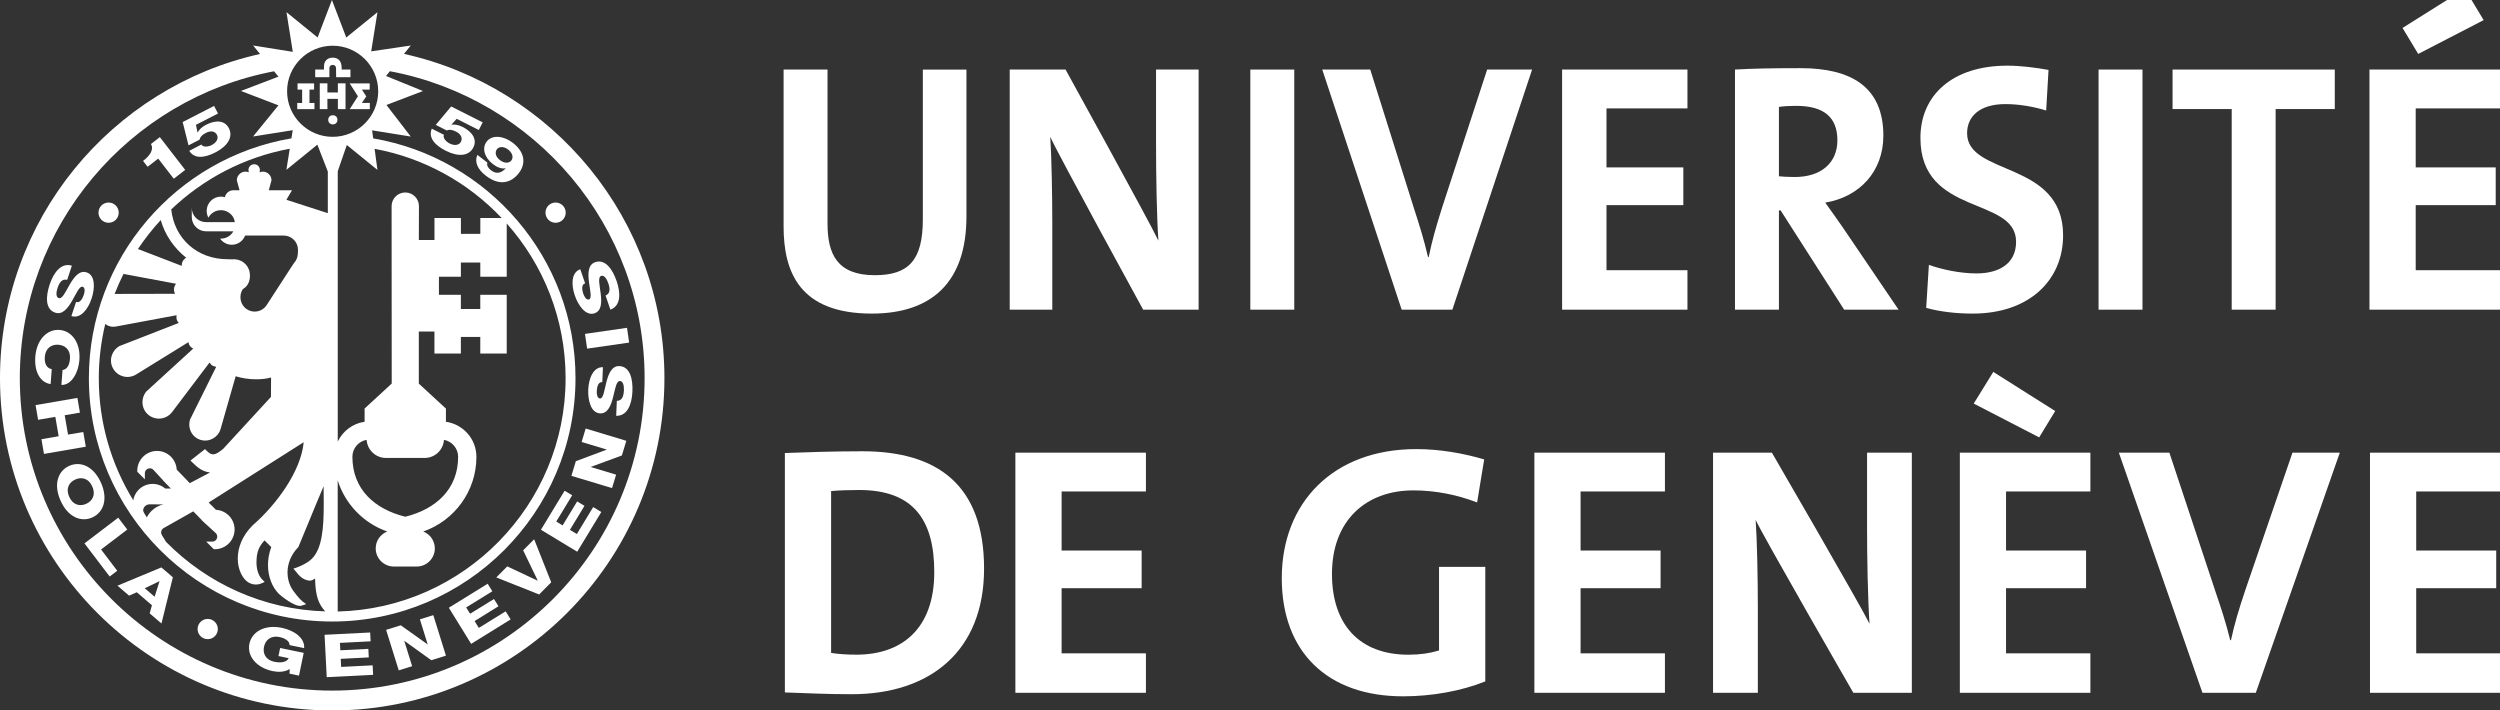 <?xml version="1.0" encoding="utf-8"?>
<!-- Generator: Adobe Illustrator 16.0.0, SVG Export Plug-In . SVG Version: 6.00 Build 0)  -->
<!DOCTYPE svg PUBLIC "-//W3C//DTD SVG 1.1//EN" "http://www.w3.org/Graphics/SVG/1.1/DTD/svg11.dtd">
<svg version="1.1" id="Layer_1" xmlns="http://www.w3.org/2000/svg" xmlns:xlink="http://www.w3.org/1999/xlink" x="0px" y="0px"
	 width="212.891px" height="60.499px" viewBox="20.492 100.212 212.891 60.499"
	 enable-background="new 20.492 100.212 212.891 60.499" xml:space="preserve">
<rect x="20.492" y="100.212" width="212.891" height="60.499" fill="#333333" stroke="none"/>
<g>
	<path fill="#FFFFFF" d="M33.965,113.719l1.325,1.713l0.972-0.752l-2.159-2.791l-0.762,0.588c0.303,0.472-0.131,1.037-0.667,1.438
		l0.388,0.501L33.965,113.719z"/>
	<path fill="#FFFFFF" d="M37.483,112.109c0.067-0.272,0.26-0.436,0.552-0.584c0.426-0.219,0.777-0.133,0.934,0.174
		c0.157,0.307-0.045,0.66-0.445,0.865c-0.31,0.16-0.749,0.203-0.883-0.043l-1.033,0.533c0.446,0.721,1.31,0.606,2.234,0.133
		c0.985-0.506,1.54-1.279,1.142-2.055c-0.336-0.654-1.078-0.738-1.947-0.293c-0.323,0.166-0.578,0.389-0.712,0.651l-0.012,0.006
		l-0.136-0.653l1.878-0.964l-0.333-0.647l-2.674,1.373l0.498,1.986L37.483,112.109z"/>
	<path fill="#FFFFFF" d="M59.889,111.023c-0.323-0.162-0.652-0.238-0.943-0.192l-0.013-0.007l0.449-0.493l1.884,0.952l0.329-0.651
		l-2.685-1.354l-1.313,1.57l0.938,0.473c0.262-0.106,0.506-0.045,0.799,0.103c0.428,0.218,0.563,0.554,0.408,0.859
		c-0.154,0.308-0.561,0.352-0.963,0.147c-0.311-0.156-0.604-0.486-0.483-0.738l-1.036-0.523c-0.32,0.786,0.279,1.417,1.206,1.887
		c0.987,0.498,1.94,0.492,2.333-0.285C61.129,112.116,60.761,111.464,59.889,111.023z"/>
	<path fill="#FFFFFF" d="M64.161,112.373c-0.783-0.605-1.76-0.707-2.221-0.111c-0.421,0.545-0.22,1.346,0.526,1.924
		c0.323,0.252,0.741,0.438,1.075,0.352l0.011,0.008c-0.306,0.352-0.748,0.555-1.245,0.17c-0.113-0.086-0.217-0.199-0.275-0.313
		c-0.062-0.112-0.078-0.234-0.031-0.34l-0.859-0.664c-0.27,0.619,0.039,1.246,0.725,1.777c1.201,0.926,2.185,0.581,2.808-0.223
		C65.252,114.201,65.259,113.223,64.161,112.373z M64.04,113.873c-0.194,0.251-0.59,0.271-0.979-0.029
		c-0.378-0.293-0.448-0.672-0.246-0.933c0.179-0.231,0.591-0.24,0.937,0.026C64.145,113.244,64.231,113.623,64.04,113.873z"/>
	<path fill="#FFFFFF" d="M25.199,126.839c0.62,0.206,1.074-0.392,1.435-1.016c0.362-0.628,0.632-1.28,0.897-1.192
		c0.226,0.075,0.186,0.422,0.1,0.682c-0.124,0.369-0.356,0.732-0.661,0.607l-0.4,1.207c0.776,0.25,1.414-0.566,1.72-1.488
		c0.289-0.869,0.333-1.984-0.417-2.231c-0.63-0.209-1.081,0.411-1.439,1.024c-0.361,0.623-0.637,1.267-0.939,1.164
		c-0.255-0.082-0.226-0.49-0.105-0.854c0.168-0.511,0.411-0.806,0.822-0.698l0.4-1.206c-0.882-0.282-1.539,0.541-1.892,1.604
		C24.382,125.459,24.329,126.552,25.199,126.839z"/>
	<path fill="#FFFFFF" d="M24.802,132.918l0.097-1.27c-0.411-0.08-0.637-0.438-0.591-1.029c0.064-0.816,0.624-1.092,1.159-1.051
		c0.534,0.043,1.045,0.396,0.982,1.215c-0.041,0.529-0.262,0.896-0.631,0.938l-0.098,1.269c0.871,0.032,1.453-1.064,1.533-2.115
		c0.114-1.474-0.646-2.488-1.689-2.567c-1.044-0.082-1.952,0.811-2.065,2.278C23.403,131.818,23.878,132.782,24.802,132.918z"/>
	<polygon fill="#FFFFFF" points="27.583,137 26.286,137.221 26.001,135.573 27.299,135.35 27.082,134.096 23.521,134.709 
		23.737,135.961 25.203,135.709 25.488,137.359 24.021,137.614 24.237,138.866 27.798,138.25 	"/>
	<path fill="#FFFFFF" d="M29.086,141.309c-0.629-1.399-1.746-1.854-2.702-1.424c-0.955,0.43-1.362,1.563-0.733,2.967
		c0.629,1.4,1.746,1.853,2.702,1.424C29.308,143.848,29.715,142.713,29.086,141.309z M27.832,143.116
		c-0.489,0.219-1.106,0.151-1.443-0.599c-0.335-0.748,0.026-1.254,0.516-1.473c0.489-0.219,1.107-0.152,1.443,0.596
		S28.322,142.895,27.832,143.116z"/>
	<polygon fill="#FFFFFF" points="31.329,145.307 30.559,144.295 27.684,146.484 29.832,149.307 30.476,148.816 29.099,147.004 	"/>
	<path fill="#FFFFFF" d="M30.495,150.086l0.99,0.85l0.655-0.291l1.291,1.109l-0.194,0.688l1.005,0.865l0.97-3.934l-0.979-0.842
		L30.495,150.086z M33.659,151.029l-0.84-0.723l1.245-0.6l0.011,0.01L33.659,151.029z"/>
	<path fill="#FFFFFF" d="M44.304,154.463c0.501,0.104,0.865,0.371,0.843,0.682l1.244,0.26c0.07-0.909-0.906-1.522-1.896-1.729
		c-1.445-0.301-2.552,0.324-2.765,1.352c-0.211,1.023,0.555,2.035,2,2.337c0.442,0.092,1.029,0.09,1.427-0.185l-0.007,0.4
		l0.803,0.166l0.402-1.938l-2.007-0.416l-0.143,0.687l0.87,0.18c-0.134,0.31-0.593,0.439-1.209,0.31
		c-0.802-0.166-1.002-0.756-0.892-1.277C43.084,154.76,43.5,154.299,44.304,154.463z"/>
	<polygon fill="#FFFFFF" points="49.543,157.004 49.508,156.316 51.896,156.195 51.859,155.467 49.471,155.588 49.439,154.958 
		52.052,154.825 52.014,154.073 48.131,154.268 48.315,157.877 52.266,157.678 52.224,156.87 	"/>
	<polygon fill="#FFFFFF" points="56.249,152.952 56.911,155.077 56.898,155.083 54.618,153.459 53.372,153.848 54.447,157.297 
		55.588,156.943 54.919,154.792 54.932,154.788 57.219,156.434 58.466,156.045 57.391,152.596 	"/>
	<polygon fill="#FFFFFF" points="61.267,153.682 60.907,153.098 62.941,151.838 62.557,151.221 60.522,152.477 60.19,151.938 
		62.417,150.563 62.021,149.92 58.713,151.965 60.614,155.04 63.977,152.959 63.553,152.27 	"/>
	<polygon fill="#FFFFFF" points="65.043,147.075 66.28,149.645 66.268,149.657 63.688,148.443 62.754,149.383 66.403,150.836 
		67.432,149.799 65.978,146.133 	"/>
	<polygon fill="#FFFFFF" points="69.614,145.689 69.024,145.333 70.264,143.288 69.641,142.911 68.4,144.954 67.86,144.625 
		69.217,142.389 68.573,141.999 66.556,145.323 69.645,147.195 71.698,143.813 71.005,143.393 	"/>
	<polygon fill="#FFFFFF" points="70.02,137.85 72.153,138.493 72.149,138.504 69.528,139.486 69.151,140.734 72.612,141.777 
		72.958,140.633 70.8,139.982 70.805,139.971 73.45,138.997 73.827,137.749 70.366,136.706 	"/>
	<path fill="#FFFFFF" d="M73.233,131.387c-0.652-0.027-0.926,0.67-1.104,1.367c-0.178,0.703-0.26,1.404-0.538,1.393
		c-0.237-0.012-0.293-0.354-0.281-0.629c0.017-0.389,0.142-0.801,0.47-0.766l0.055-1.271c-0.813-0.028-1.205,0.933-1.25,1.898
		c-0.039,0.916,0.222,2,1.01,2.035c0.663,0.027,0.928-0.689,1.105-1.381c0.178-0.695,0.27-1.393,0.588-1.375
		c0.269,0.012,0.352,0.41,0.334,0.795c-0.023,0.539-0.176,0.887-0.602,0.896l-0.056,1.271c0.925,0.032,1.333-0.938,1.383-2.06
		C74.395,132.493,74.148,131.428,73.233,131.387z"/>
	
		<rect x="70.444" y="128.382" transform="matrix(-0.99 0.143 -0.143 -0.99 162.166 246.409)" fill="#FFFFFF" width="3.615" height="1.269"/>
	<path fill="#FFFFFF" d="M71.12,126.891c0.627-0.215,0.61-0.982,0.523-1.689c-0.09-0.713-0.259-1.391,0.043-1.496
		c0.253-0.086,0.479,0.254,0.602,0.617c0.177,0.511,0.162,0.891-0.23,1.055l0.413,1.202c0.874-0.308,0.897-1.362,0.534-2.423
		c-0.348-1.014-0.967-1.914-1.834-1.617c-0.616,0.212-0.615,0.962-0.526,1.676c0.093,0.721,0.272,1.402,0.009,1.492
		c-0.226,0.078-0.402-0.223-0.492-0.48c-0.125-0.369-0.162-0.797,0.158-0.886l-0.414-1.202c-0.769,0.271-0.781,1.309-0.467,2.227
		C69.733,126.23,70.374,127.146,71.12,126.891z"/>
	<circle fill="#FFFFFF" cx="38.18" cy="153.779" r="0.862"/>
	<circle fill="#FFFFFF" cx="29.74" cy="118.321" r="0.862"/>
	<circle fill="#FFFFFF" cx="67.805" cy="118.321" r="0.862"/>
	<polygon fill="#FFFFFF" points="50.972,108.409 50.272,109.506 51.985,109.506 51.985,108.975 51.31,108.979 51.683,108.419 
		51.31,107.844 51.974,107.839 51.974,107.314 50.272,107.314 	"/>
	<polygon fill="#FFFFFF" points="47.269,108.979 46.846,108.982 46.846,107.839 47.239,107.844 47.239,107.314 45.829,107.314 
		45.829,107.844 46.221,107.839 46.221,108.982 45.804,108.979 45.804,109.506 47.269,109.506 	"/>
	<polygon fill="#FFFFFF" points="49.264,108.086 48.371,108.086 48.376,107.307 47.722,107.307 47.722,109.506 48.376,109.506 
		48.371,108.633 49.264,108.633 49.264,109.506 49.916,109.506 49.916,107.307 49.264,107.307 	"/>
	<path fill="#FFFFFF" d="M48.543,106.009c0-0.166,0.119-0.271,0.292-0.271c0.156,0,0.272,0.117,0.272,0.271l0.009,0.777h1.219
		v-0.653h-0.748l-0.003-0.167c-0.004-0.468-0.22-0.845-0.753-0.845c-0.409,0-0.692,0.229-0.742,0.622
		c-0.009,0.083-0.009,0.172-0.009,0.257v0.132h-0.746l-0.001,0.653h1.209L48.543,106.009z"/>
	<circle fill="#FFFFFF" cx="48.835" cy="110.415" r="0.392"/>
	<path fill="#FFFFFF" d="M54.893,104.801l0.579-0.713l-3.371,0.497l0.534-3.333l-2.657,2.152l-1.22-3.192l-1.219,3.192l-2.651-2.156
		l0.539,3.379l-3.379-0.542l0.587,0.724c-12.653,2.815-22.143,14.125-22.143,27.611c0,15.602,12.691,28.291,28.291,28.291
		c15.6,0,28.29-12.689,28.29-28.291C77.073,118.917,67.564,107.602,54.893,104.801z M48.819,104.105c2.139,0,3.88,1.74,3.88,3.879
		c0,2.14-1.741,3.88-3.88,3.88c-2.139,0-3.88-1.74-3.88-3.88C44.939,105.848,46.68,104.105,48.819,104.105z M52.392,112.885
		c4.223,0.778,7.981,2.891,10.819,5.889h-1.816v1.354h-1.654v-1.354H57.49v1.873h-1.331c0,0,0.009-2.853,0.009-2.881
		c0-0.641-0.522-1.164-1.164-1.164c-0.643,0-1.165,0.523-1.165,1.164c0,0.029,0.01,15.109,0.01,15.109l-2.309,2.127v1.125
		c-1.016,0.146-1.858,0.797-2.287,1.686v-23.019l0.772-2.235l2.608,2.121L52.392,112.885z M53.47,145.473
		c-0.575,0.228-0.985,0.781-0.985,1.438c0,0.854,0.692,1.545,1.545,1.545h1.945c0.854,0,1.545-0.69,1.545-1.545
		c0-0.654-0.41-1.211-0.985-1.438c2.633-0.916,4.526-3.414,4.526-6.358c0-1.525-1.13-2.775-2.596-2.986v-1.125l-2.309-2.125v-4.433
		h1.331v1.873h2.251v-1.416h1.653v1.416h2.251v-5.004h-2.251v1.211h-1.653v-1.211H57.87v-1.537h1.869v-1.209h1.653v1.209h2.251
		v-4.537c3.118,3.509,5.014,8.125,5.014,13.18c0,10.803-8.664,19.613-19.407,19.865V141.12
		C49.888,143.154,51.462,144.773,53.47,145.473z M50.501,139.111c0-0.725,0.523-1.321,1.211-1.444
		c0.058,0.858,0.767,1.541,1.642,1.541h3.304c0.874,0,1.583-0.681,1.641-1.541c0.685,0.127,1.205,0.728,1.205,1.444
		c0,2.783-1.917,4.464-4.5,5.104C52.42,143.577,50.501,141.895,50.501,139.111z M35.483,124.375
		c-0.104,0.141-0.178,0.305-0.178,0.493c0,0.132,0.036,0.252,0.091,0.362l-5.143,0.011c0.226-0.583,0.478-1.149,0.755-1.703
		L35.483,124.375z M32.238,121.417c0.583-0.872,1.232-1.696,1.941-2.466c0.357,1.261,1.14,2.395,2.168,3.208
		c-0.141,0.086-0.263,0.207-0.328,0.373c-0.041,0.106-0.054,0.214-0.049,0.321L32.238,121.417z M30.391,128.012
		c0,0,2.459-0.457,5.136-0.957c-0.021,0.139-0.02,0.281,0.035,0.42c0.036,0.094,0.092,0.17,0.152,0.239l-5.059,1.972
		c-0.708,0.433-0.913,1.301-0.504,1.959c0.198,0.316,0.507,0.541,0.873,0.629c0.366,0.086,0.744,0.021,1.063-0.174l4.445-2.748
		c0.031,0.137,0.083,0.271,0.184,0.379c0.065,0.072,0.146,0.125,0.228,0.168l-4.007,3.664c-0.503,0.656-0.38,1.543,0.237,2.011
		c0.618,0.469,1.503,0.346,1.972-0.271l3.189-4.217c0.074,0.115,0.167,0.224,0.299,0.285c0.069,0.034,0.144,0.047,0.217,0.063
		c0.017,0.01,0.03,0.021,0.046,0.03l-2.223,4.478c-0.226,0.771,0.194,1.531,0.917,1.735c0.723,0.205,1.48-0.217,1.687-0.938
		l1.282-4.484c0.551,0.166,1.136,0.256,1.741,0.256c0.493,0,0.816-0.04,1.275-0.149c-0.004,0.813-0.009,1.58-0.009,1.649
		c-0.108,0.115-4.076,4.431-4.076,4.431c-0.699,0.569-0.952,0.604-1.407,0.147l-0.132-0.133l-1.239,0.974l0.168,0.168
		c0.467,0.469,0.906,0.788,1.501,0.848c-0.862,0.455-1.598,0.844-1.727,0.91c-0.134-0.142-0.777-0.808-1.115-1.154
		c-0.051-0.885-0.778-1.59-1.675-1.59c-0.928,0-1.683,0.758-1.683,1.686v0.086l0.645,0.646v-0.508c0-0.115,0.044-0.223,0.124-0.305
		c0.166-0.166,0.436-0.166,0.601,0c0,0,0.497,0.541,0.827,0.898l-0.004,0.006l0.133,0.137c0.094,0.104,0.158,0.172,0.158,0.172
		l0.004-0.004l0.374,0.387l-0.484-0.002c-0.319-0.268-0.716-0.404-1.134-0.391c-0.45,0.02-0.865,0.209-1.17,0.539
		c-0.221,0.24-0.362,0.535-0.417,0.85c-1.859-3.022-2.934-6.578-2.934-10.381c0-1.596,0.194-3.145,0.551-4.631
		C29.704,128,30.024,128.081,30.391,128.012z M32.682,143.689c0-0.125,0.05-0.256,0.143-0.354c0.097-0.104,0.229-0.168,0.374-0.174
		l1.211,0.002c-0.605,0.139-1.126,0.537-1.413,1.104c-0.148-0.217-0.298-0.459-0.313-0.563
		C32.682,143.702,32.682,143.695,32.682,143.689z M34.224,145.456c0.027-0.106,0.093-0.203,0.189-0.265l2.538-1.434l0.711,0.729
		l-0.01,0.009l0.175,0.159l0.131,0.136l0.007-0.006l0.906,0.832c0.159,0.159,0.159,0.43-0.007,0.596
		c-0.08,0.08-0.188,0.123-0.301,0.123h-0.51l0.646,0.646h0.087c0.45,0,0.872-0.176,1.19-0.492c0.317-0.319,0.493-0.739,0.493-1.19
		c0-0.896-0.704-1.623-1.586-1.674c-0.198-0.199-0.482-0.479-0.623-0.621c0.404-0.256,7.438-4.721,8.093-5.135
		c-0.221,2.461-2.343,5.348-4.346,7.077c-0.917,0.916-1.268,1.938-1.268,2.824c0,0.781,0.274,1.457,0.676,1.857
		c0.353,0.354,0.89,0.459,1.335,0.264l0.282-0.123l-0.218-0.219c-0.355-0.354-0.482-0.975-0.482-1.438
		c0-0.926,0.239-1.396,0.687-1.881c0.095,0.097,0.293,0.293,0.573,0.568c-0.189,0.516-0.28,1.027-0.28,1.521
		c0,0.988,0.349,1.887,0.928,2.465c0.12,0.121,1.402,1.184,1.94,1.002l0.386-0.131l-0.329-0.24
		c-0.188-0.137-0.793-0.842-0.999-1.271c-0.165-0.344-0.263-0.76-0.263-1.19c0-0.705,0.288-1.521,0.924-2.156
		c0.034-0.049,1.438-3.514,2.153-5.187c0,0.039,0,0.328,0,0.328c0.004,0.396,0.009,0.783,0.009,1.162
		c0,2.019-0.122,3.808-1.008,4.689c-0.551,0.549-1.574,0.844-1.574,0.844l0.265,0.314c0.026,0.025,0.452,0.688,1.141,0.709
		c0.164,0.006,0.293-0.105,0.436-0.176c0.036,1.578,0.333,2.197,0.864,2.793c-5.295-0.154-10.077-2.392-13.554-5.918l-0.357-0.586
		c-0.042-0.064-0.064-0.146-0.064-0.226C34.213,145.521,34.217,145.491,34.224,145.456z M44.88,117.225l0.479-0.813h-1.978
		l0.231-0.846c0-0.407-0.33-0.738-0.737-0.738c-0.099,0-0.194,0.021-0.279,0.055c0.016-0.074,0.027-0.145,0.027-0.199
		c0-0.269-0.217-0.486-0.486-0.486s-0.487,0.218-0.487,0.486c0,0.055,0.011,0.125,0.027,0.199c-0.086-0.035-0.179-0.055-0.278-0.055
		c-0.408,0-0.738,0.331-0.738,0.738l0.23,0.846H40.37c-0.358,0-0.657,0.254-0.724,0.592c-0.109-0.029-0.222-0.049-0.34-0.049
		c-0.67,0-1.214,0.543-1.214,1.214c0,0.21,0.054,0.406,0.146,0.578c0.206-0.379,0.606-0.638,1.066-0.638
		c0.414,0,0.777,0.209,0.997,0.524c0.025,0.037,0.049,0.074,0.07,0.113c0.063,0.116,0.099,0.247,0.12,0.381h-2.454
		c-0.67,0-1.214-0.543-1.214-1.213v0.253v0.273v0.254c0,0.67,0.543,1.214,1.214,1.214h2.327c-0.208,0.373-0.603,0.624-1.06,0.624
		c-0.023,0-0.047-0.001-0.071-0.004c0.219,0.318,0.585,0.525,1,0.525c0.518,0,0.959-0.326,1.133-0.783h3.287
		c0.669,0,1.214,0.543,1.214,1.213c0,0.312,0.001,0.752-0.309,1.084l-0.303,0.455l-2.071,3.195
		c-0.377,0.555-1.132,0.696-1.687,0.318c-0.554-0.377-0.699-1.155-0.321-1.708c0.482-0.269,0.67-0.823,0.581-1.399
		c-0.112-0.714-0.763-1.203-1.473-1.132l-0.408-0.009c-2.596,0-4.534-1.755-4.802-4.243c2.74-2.614,6.222-4.453,10.093-5.167
		l-0.288,1.796l2.639-2.143l0.89,2.29v3.543L44.88,117.225z M48.783,159.021c-14.669,0-26.604-11.936-26.604-26.604
		c0-12.979,9.342-23.811,21.653-26.135l0.371,0.458l-3.196,1.218l3.195,1.223l-2.159,2.654l3.378-0.538l-0.112,0.696
		c-9.776,1.658-17.248,10.183-17.248,20.424c0,11.426,9.295,20.721,20.72,20.721c11.424,0,20.719-9.295,20.719-20.721
		c0-10.236-7.461-18.755-17.229-20.42l-0.092-0.686l3.291,0.528l-2.07-2.688l3.11-1.188l-3.146-1.283l0.329-0.404
		c12.33,2.313,21.692,13.152,21.692,26.144C75.386,147.086,63.452,159.021,48.783,159.021z"/>
</g>
<g>
	<path fill="#FFFFFF" d="M94.733,126.916c-6.13,0-7.513-3.514-7.513-7.421v-13.36h3.741v13.118c0,2.574,0.806,4.394,4.029,4.394
		c2.879,0,4.088-1.272,4.088-4.756v-12.754h3.713v12.512C102.792,124.221,99.856,126.916,94.733,126.916z"/>
	<path fill="#FFFFFF" d="M117.838,126.583c0,0-7.334-13.388-7.909-14.722c0.112,1.757,0.172,4.968,0.172,7.422v7.3h-3.625v-20.448
		h4.754c0,0,7.188,13.028,7.908,14.573c-0.146-2.062-0.201-5.694-0.201-8.21v-6.362h3.625v20.447H117.838z"/>
	<path fill="#FFFFFF" d="M126.965,126.583v-20.448h3.741v20.448H126.965z"/>
	<path fill="#FFFFFF" d="M144.17,126.583h-4.317l-6.763-20.448h4.087l3.77,11.967c0.375,1.149,0.809,2.514,1.15,3.998h0.059
		c0.287-1.394,0.604-2.514,1.15-4.242l3.827-11.724h3.828L144.17,126.583z"/>
	<path fill="#FFFFFF" d="M153.515,126.583v-20.448h10.674v3.305h-6.894v5.026h6.543v3.212h-6.543v5.543h6.894v3.362H153.515
		L153.515,126.583z"/>
	<path fill="#FFFFFF" d="M177.534,126.583l-5.41-8.452h-0.145v8.452h-3.742v-20.448c1.525-0.09,3.34-0.119,5.584-0.119
		c4.287,0,7.051,1.574,7.051,5.756c0,3.028-2.016,5.211-4.949,5.694c0.551,0.759,1.096,1.544,1.582,2.242l4.662,6.876
		L177.534,126.583L177.534,126.583z M173.448,109.227c-0.549,0-1.096,0.028-1.469,0.09v5.906c0.258,0.03,0.774,0.062,1.352,0.062
		c2.246,0,3.627-1.212,3.627-3.12C176.958,110.193,175.808,109.227,173.448,109.227z"/>
	<path fill="#FFFFFF" d="M188.491,126.916c-1.381,0-2.764-0.15-3.971-0.484l0.229-3.666c1.094,0.395,2.646,0.729,4.058,0.729
		c1.899,0,3.368-0.818,3.368-2.695c0-3.908-8.146-2.121-8.146-8.847c0-3.636,2.732-6.149,7.396-6.149
		c1.095,0,2.359,0.151,3.513,0.363l-0.201,3.454c-1.094-0.333-2.303-0.545-3.48-0.545c-2.154,0-3.254,1.03-3.254,2.483
		c0,3.666,8.176,2.303,8.176,8.693C196.176,124.1,193.269,126.916,188.491,126.916z"/>
	<path fill="#FFFFFF" d="M199.198,126.583v-20.448h3.74v20.448H199.198z"/>
	<path fill="#FFFFFF" d="M214.276,109.498v17.085h-3.74v-17.085H205.5v-3.363h13.813v3.363H214.276z"/>
	<path fill="#FFFFFF" d="M222.267,126.583v-20.448h11.116v3.305h-7.178v5.026h6.813v3.212h-6.813v5.543h7.178v3.362H222.267
		L222.267,126.583z M226.418,104.805l-1.334-2.213l5.302-3.333l1.604,2.666L226.418,104.805z"/>
	<path fill="#FFFFFF" d="M93.023,159.329c-2.12,0-3.969-0.093-5.694-0.152V138.79c1.604-0.062,4.09-0.149,6.604-0.149
		c6.331,0,10.359,2.815,10.359,9.995C104.292,155.663,99.687,159.329,93.023,159.329z M93.659,141.939
		c-0.908,0-1.756,0.029-2.393,0.09v13.783c0.544,0.092,1.361,0.15,2.15,0.15c3.849,0,6.635-2.182,6.635-7.027
		C100.052,144.543,98.325,141.939,93.659,141.939z"/>
	<path fill="#FFFFFF" d="M106.958,159.208v-20.449h11.117v3.306h-7.18v5.026h6.815v3.211h-6.815v5.543h7.18v3.363H106.958
		L106.958,159.208z"/>
	<path fill="#FFFFFF" d="M146.278,143c-1.637-0.637-3.514-1.029-5.422-1.029c-4.029,0-6.938,2.543-6.938,7.117
		c0,4.332,2.36,6.877,6.513,6.877c0.971,0,1.817-0.121,2.604-0.363v-7.119h3.938v9.754c-2.031,0.818-4.548,1.271-7,1.271
		c-6.48,0-10.33-3.816-10.33-10.057c0-6.424,4.362-10.996,11.451-10.996c2.03,0,4.028,0.361,5.786,0.879L146.278,143z"/>
	<path fill="#FFFFFF" d="M151.155,159.208v-20.449h11.117v3.306h-7.183v5.026h6.813v3.211h-6.813v5.543h7.183v3.363H151.155
		L151.155,159.208z"/>
	<path fill="#FFFFFF" d="M178.315,159.208c0,0-7.715-13.39-8.318-14.724c0.121,1.759,0.186,4.968,0.186,7.423v7.299h-3.815v-20.447
		h5.012c0,0,7.563,13.027,8.315,14.57c-0.147-2.06-0.211-5.693-0.211-8.207v-6.363h3.813v20.449H178.315L178.315,159.208z"/>
	<path fill="#FFFFFF" d="M187.385,159.208v-20.449h11.117v3.306h-7.183v5.026h6.815v3.211h-6.815v5.543h7.183v3.363H187.385
		L187.385,159.208z M194.14,137.458l-5.572-2.879l1.666-2.697l5.271,3.332L194.14,137.458z"/>
	<path fill="#FFFFFF" d="M212.588,159.208h-4.543l-7.119-20.449h4.302l3.971,11.968c0.393,1.147,0.848,2.518,1.211,4h0.063
		c0.303-1.396,0.637-2.517,1.213-4.242l4.024-11.726h4.031L212.588,159.208z"/>
	<path fill="#FFFFFF" d="M222.312,159.208v-20.449h11.117v3.306h-7.181v5.026h6.813v3.211h-6.813v5.543h7.181v3.363H222.312
		L222.312,159.208z"/>
</g>
</svg>
